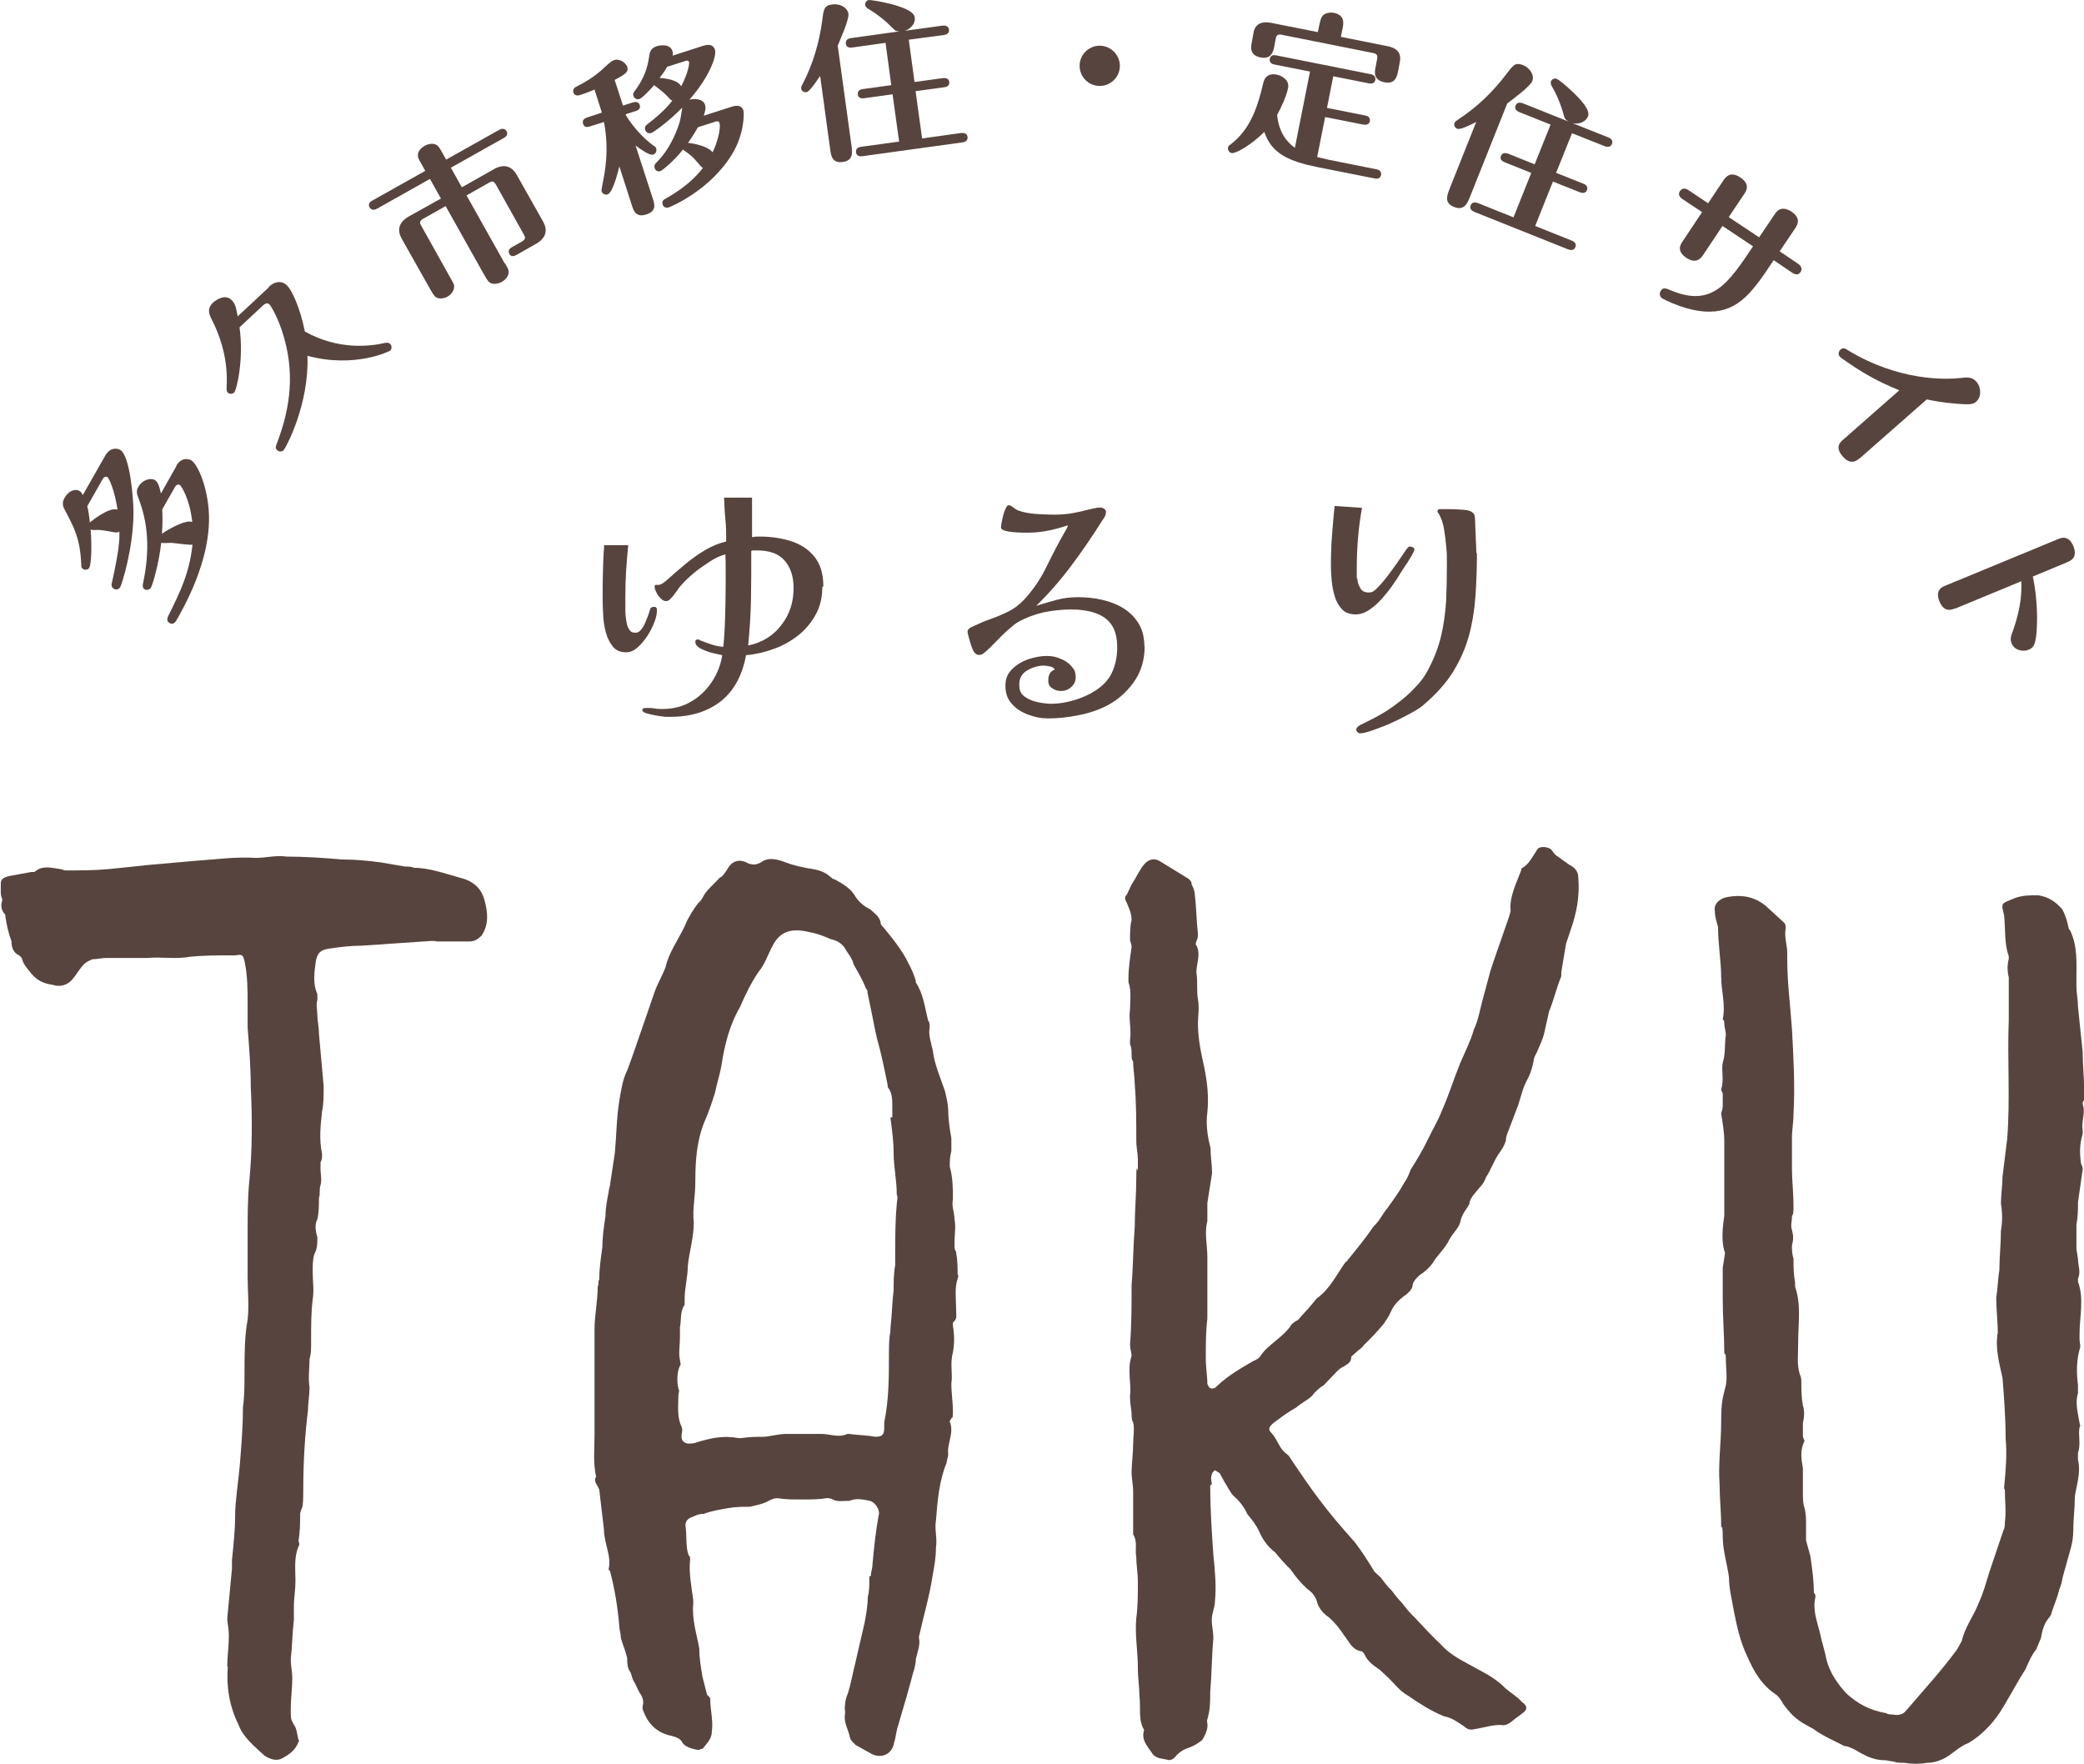 <?xml version="1.0" encoding="UTF-8"?>
<svg id="_レイヤー_1" data-name="レイヤー 1" xmlns="http://www.w3.org/2000/svg" version="1.1" viewBox="0 0 797.8 675.2">
  <defs>
    <style>
      .cls-1 {
        fill: #58443e;
        stroke-width: 0px;
      }
    </style>
  </defs>
  <g>
    <path class="cls-1" d="M87,637.9c0-3.8.6-7.6.6-11.4s-.6-4.9-.6-7c.6-6.5,1.2-13,1.8-19v-3.3c.6-6,1.2-11.4,1.2-16.8s1.2-13,1.8-19.5c.6-7.6,1.2-14.6,1.2-22.2.6-4.3.6-8.7.6-13,0-7,0-14.1,1.2-20.6.6-5.4,0-10.8,0-16.3v-16.8c0-6.5,0-13,.6-19.5,1.2-11.9,1.2-24.4.6-36.3,0-7.6-.6-15.2-1.2-22.8v-8.7c0-5.4,0-11.4-1.2-16.8-.6-2.2-.6-2.7-3.5-2.2-5.9,0-11.8,0-17,.5-5.9,1.1-11.2,0-16.5.5h-15.9c-1.8,0-3.5.5-5.3.5-1.2.5-2.4,1.1-2.9,1.6-1.8,1.6-2.9,3.8-4.7,6-1.8,2.2-4.7,3.2-7.6,2.2-3.5-.5-5.9-1.6-8.2-4.3-1.2-1.6-2.9-3.3-3.5-5.4,0-.5-.6-1.1-1.2-1.6-2.4-1.1-2.9-3.3-2.9-5.4-1.2-3.2-1.8-6-2.3-9.2,0-.5,0-1.1-.6-1.6-1.2-1.6-1.2-3.3-.6-4.9,0-.5-.6-1.6-.6-2.7v-3.8c0-1.6,1.2-2.2,2.9-2.7,2.9-.5,5.9-1.1,8.8-1.6h1.2c2.9-2.7,6.5-1.6,10-1.1.6,0,1.2.5,1.8.5,5.3,0,11.2,0,16.5-.5,5.3-.5,10.6-1.1,15.3-1.6l18.2-1.6c7.6-.5,15.3-1.6,22.9-1.1,4.1,0,7.6-1.1,11.8-.5,7.1,0,14.1.5,21.2,1.1,5.3,0,10,.5,14.7,1.1l9.4,1.6c1.2,0,2.4,0,3.5.5,5.9,0,11.8,2.2,17.6,3.8,4.7,1.1,8.2,3.8,9.4,8.7,1.2,4.3,1.8,9.2-1.2,13.5-1.2,1.1-2.4,2.2-4.7,2.2h-12.3c-1.8-.5-3.5,0-5.3,0l-23.5,1.6c-4.1,0-8.2.5-12.3,1.1-3.5.5-4.7,1.6-5.3,4.9-.6,4.3-1.2,8.7.6,12.5v2.2c-.6,2.2,0,3.8,0,6s.6,4.3.6,7c.6,6.5,1.2,13,1.8,20v.5c0,3.3,0,6.5-.6,9.2-.6,5.4-1.2,10.8,0,16.3,0,1.1,0,2.2-.6,3.3v2.7c0,1.6.6,3.8,0,6-.6,1.6,0,3.2-.6,4.9,0,2.7,0,5.4-.6,8.1-1.2,2.2-.6,4.9,0,7,0,2.2,0,4.3-1.2,6.5-.6,2.2-.6,4.3-.6,6.5,0,3.8.6,7,0,10.8-.6,4.9-.6,9.8-.6,15.2s0,4.9-.6,7.6c0,3.3-.6,7,0,10.8,0,2.7-.6,6-.6,8.7-1.2,9.8-1.8,20-1.8,29.8s-.6,6.5-1.2,9.8c0,3.3,0,6.5-.6,10.3,0,.5.6,1.6,0,2.2-1.8,4.3-1.2,8.7-1.2,13s-.6,6.5-.6,10.3v4.9c-.6,4.9-.6,9.8-1.2,15.2,0,2.2.6,4.9.6,7,0,3.8-.6,8.1-.6,11.9s0,3.8,1.2,6c1.2,1.6,1.2,3.8,1.8,6q.6.5,0,.5c-1.2,3.3-3.5,4.9-6.5,6.5-2.3,1.1-4.7,0-6.5-1.1-4.1-3.8-8.2-7-10-11.9-3.5-7-4.7-14.6-4.1-22.2Z"/>
    <path class="cls-1" d="M323.4,654.7c0-1.6,0-3.8,1.2-6.5,1.2-3.8,1.8-7.6,2.9-11.9l3.5-15.2c.6-3.2,1.2-6.5,1.2-9.8.6-2.2.6-4.3.6-6.5s0-1.1.6-1.6c0-1.6.6-2.7.6-4.3.6-6.5,1.2-12.5,2.4-19,.6-1.6-1.2-4.9-3.5-5.4-2.4-.5-5.3-1.1-7.6,0-2.4,0-4.7.5-6.5-.5-.6-.5-1.8-.5-2.4-.5-2.9.5-5.9.5-9.4.5s-6.5,0-9.4-.5c-1.2,0-2.3.5-3.5,1.1-1.8,1.1-4.7,1.6-7.1,2.2-2.9,0-5.3,0-8.2.5-2.9.5-6.5,1.1-9.4,2.2-1.8,0-2.9.5-4.1,1.1-1.8.5-2.9,1.6-2.9,3.3.6,3.8,0,8.1,1.2,11.4.6.5.6,1.1.6,1.6-.6,5.4.6,10.8,1.2,15.7v1.1c-.6,6,1.2,11.4,2.3,17.3,0,3.8.6,7,1.2,10.8l1.8,7c.6.5,1.2,1.1,1.2,1.6,0,4.3,1.2,8.1.6,12.5,0,2.7-1.8,4.3-3.5,6.5-.6,0-1.2.5-1.8.5-2.4-.5-4.7-1.1-5.9-2.7-.6-1.6-2.4-2.2-4.1-2.7-5.9-1.1-9.4-4.9-11.2-10.3v-1.1c.6-1.6,0-3.3-.6-4.3-1.2-1.6-1.8-3.8-2.9-5.4-.6-1.1-.6-2.2-1.2-3.3-1.2-1.6-1.2-3.8-1.2-5.4-.6-2.7-1.8-5.4-2.4-7.6,0-1.6-.6-3.3-.6-4.3-.6-7.6-1.8-14.6-3.5-21.1,0-.5-.6-.5-.6-1.1,1.2-4.9-1.8-9.8-1.8-15.2l-1.8-15.2c-.6-1.6-2.4-3.2-1.2-4.9-1.2-5.4-.6-10.8-.6-16.3v-40.1c0-5.4,1.2-10.8,1.2-16.3.6-1.1,0-2.2.6-2.7,0-4.3.6-8.1,1.2-12.5,0-3.8.6-8.1,1.2-11.9,0-3.2.6-6,1.2-9.2,0-1.1.6-2.2.6-3.2l1.8-11.9c.6-6.5.6-13.5,1.8-20.6.6-3.2,1.2-7.6,2.9-10.8,1.2-3.3,2.4-6.5,3.5-9.8l7.1-20.6c1.2-3.2,2.9-6,4.1-9.2,1.2-5.4,4.7-10.3,7.1-15.2l1.2-2.7c1.2-2.2,2.4-4.3,4.1-6.5.6-.5,1.2-1.1,1.8-2.2,1.2-2.7,4.1-4.9,6.5-7.6,1.2-.5,1.8-1.6,2.9-3.2,1.8-3.3,4.7-4.3,8.2-2.2,1.8.5,2.9.5,4.7-.5,2.9-2.2,6.5-1.1,9.4,0,2.9,1.1,5.3,1.6,8.2,2.2,3.5.5,6.5,1.1,8.8,3.2.6.5,1.2,1.1,1.8,1.1,2.9,1.6,5.9,3.3,7.6,6,1.2,2.2,3.5,4.3,5.9,5.4,1.8,1.6,3.5,2.7,4.1,4.9,0,1.1.6,1.6,1.2,2.2,3.5,4.3,7.1,8.7,9.4,13.5,1.2,2.2,2.4,4.9,2.9,7v.5c2.9,4.3,3.5,9.8,4.7,14.6.6.5.6,1.6.6,2.7-.6,2.7.6,6,1.2,8.7.6,5.4,2.9,10.3,4.7,15.7.6,2.7,1.2,4.9,1.2,7.6s.6,7,1.2,10.3v4.9c-.6,2.2-.6,3.8-.6,6,1.2,4.3,1.2,8.7,1.2,12.5-.6,2.7.6,4.9.6,7.6.6,2.7,0,6,0,8.7s0,2.7.6,3.8c.6,3.2.6,6,.6,8.7.6.5,0,1.1,0,1.6-1.2,3.8-.6,7-.6,10.8s.6,4.3-1.2,6v1.1c.6,3.8.6,7,0,10.3-1.2,4.3,0,8.1-.6,11.9,0,3.8.6,7,.6,10.8s-.6,1.6-.6,2.7c0,0-.6.5-.6,1.1,1.8,4.3-1.2,8.7-.6,12.5,0,1.1-.6,2.2-.6,3.2-2.9,7-3.5,14.6-4.1,22.2-.6,3.2.6,7,0,10.3,0,3.8-.6,7-1.2,10.3-1.2,8.1-3.5,15.7-5.3,23.8v.5c.6,2.7-.6,5.4-1.2,8.1,0,2.7-1.2,5.4-1.8,8.1-.6,2.2-1.2,4.3-1.8,6.5l-3.5,11.9c-.6,2.2-.6,3.8-1.2,5.4-.6,4.3-4.7,6.5-8.8,4.3l-5.9-3.3c-1.2-1.1-2.3-2.2-2.3-3.3-.6-2.7-2.4-5.4-1.8-8.7v-1.6ZM341,427.7h.6v-3.8c0-2.7,0-4.9-1.2-7-.6-.5-.6-1.1-.6-1.6-1.2-6-2.4-11.9-4.1-17.9-.6-2.7-1.2-5.4-1.8-8.7l-1.8-8.7c0-.5,0-1.1-.6-1.6-1.2-3.2-2.9-6-4.7-9.2-.6-2.7-2.4-4.3-3.5-6.5-1.2-1.6-2.9-2.7-5.3-3.2-2.4-1.1-5.3-2.2-8.2-2.7-6.5-1.6-11.2-.5-14.1,5.4-1.8,3.3-2.9,7-5.3,9.8-2.9,4.3-5.3,9.2-7.1,13.5-4.1,7-5.9,14.6-7.1,22.2-.6,3.8-1.8,7-2.4,10.3-1.2,3.8-2.4,7.6-4.1,11.4-2.9,7-3.5,14.6-3.5,22.2s-1.2,10.8-.6,16.3c0,6-1.8,11.4-2.3,16.8,0,4.3-1.2,8.1-1.2,12.5v2.2c-1.8,2.7-1.2,5.4-1.8,8.7v3.8c0,3.3-.6,6,0,8.7,0,1.1.6,1.6,0,2.2-1.2,2.7-1.2,6-.6,8.7.6,1.1,0,1.6,0,2.7,0,4.3-.6,8.1,1.2,11.9.6,1.1,0,2.7,0,3.8q0,2.2,2.4,2.7c1.2,0,2.3,0,3.5-.5,5.3-1.6,10-2.7,15.9-1.6h1.2c2.9-.5,5.9-.5,8.2-.5s5.9-1.1,8.8-1.1h13.5c3.5,0,6.5,1.6,10,0h.6c3.5.5,7.1.5,10,1.1,2.4,0,3.5-.5,3.5-3.3v-2.2c1.8-8.7,1.8-17.3,1.8-26s.6-7,.6-10.3c.6-4.9.6-9.8,1.2-14.1,0-3.3,0-6.5.6-9.8v-3.8c0-6.5,0-13,.6-19.5,0-1.1.6-2.7,0-3.8,0-5.4-1.2-10.8-1.2-15.7s-.6-8.7-1.2-13.5Z"/>
    <path class="cls-1" d="M463.3,568.6c0,9.2.6,17.9,1.2,26.6.6,6,1.2,11.9.6,17.9,0,2.2-1.2,4.3-1.2,7s.6,4.3.6,7c-.6,6.5-.6,13.5-1.2,20.6,0,3.8,0,7-1.2,10.8v.5c.6,2.7-.6,4.9-1.8,7-1.8,1.6-4.1,2.7-5.9,3.3s-2.9,1.6-4.1,2.7c-.6,1.1-2.3,2.2-3.5,1.6-2.4-.5-4.7-.5-5.9-2.7-1.8-2.7-4.1-4.9-2.9-8.7-2.4-3.8-1.2-8.7-1.8-13,0-3.3-.6-7-.6-10.3v-.5c0-6.5-1.2-12.5-.6-19,.6-4.3.6-9.2.6-13.5s-.6-6.5-.6-9.8c-.6-2.7.6-6-1.2-8.7v-16.3c0-2.7-.6-4.9-.6-7.6s.6-7.6.6-10.8.6-5.4,0-8.1c-.6-1.1-.6-2.2-.6-3.3,0-1.6-.6-3.8-.6-6v-1.1c.6-4.9-1.2-9.8.6-15.2,0-1.1-.6-2.7-.6-4.3.6-7.6.6-15.2.6-22.8.6-7,.6-14.6,1.2-22.2,0-6,.6-12.5.6-19s.6-1.6.6-2.7v-4.3c0-2.2-.6-4.3-.6-7,0-7,0-14.6-.6-21.7,0-2.7-.6-5.4-.6-8.7-.6-.5-.6-1.6-.6-2.7s0-2.7-.6-3.8v-1.6c.6-4.3-.6-8.1,0-11.9,0-3.2.6-7-.6-10.3v-1.6c0-3.8.6-7.6,1.2-11.9,0-1.1-.6-2.2-.6-2.7,0-2.7,0-5.4.6-7.6,0-2.7-1.2-4.9-1.8-6.5-.6-1.1-1.2-2.2,0-3.3l1.8-3.8c1.8-2.7,2.9-5.4,4.7-7.6,1.8-2.2,4.1-2.7,6.5-1.1l10.6,6.5c.6.5,1.2,1.1,1.2,2.2.6,1.1,1.2,2.7,1.2,3.8.6,4.9.6,9.8,1.2,15.2,0,.5,0,1.6-.6,2.7,0,.5-.6,1.1,0,1.6,1.8,3.3,0,7,0,10.3.6,3.8,0,7,.6,10.3.6,3.2,0,6.5,0,9.2,0,6,1.2,11.4,2.4,16.8,1.2,6,1.8,11.4,1.2,17.3-.6,4.3,0,9.2,1.2,13.5,0,3.3.6,6.5.6,9.8l-1.8,11.4v7c-1.2,4.3,0,9.2,0,13.5v23.8c-.6,4.9-.6,9.8-.6,14.6s.6,7,.6,10.3c.6,1.6,1.2,2.2,2.9,1.6l1.2-1.1c4.1-3.8,8.8-6.5,13.5-9.2,1.2-.5,2.3-1.1,2.9-2.2,2.9-4.3,8.8-7,11.8-11.9.6-.5,1.2-1.1,2.4-1.6,1.8-2.2,3.5-3.8,5.3-6l1.8-2.2c5.3-3.8,7.6-9.2,11.2-14.1.6,0,.6-.5.6-.5,3.5-4.3,7.1-8.7,10-13,2.4-2.2,3.5-4.9,5.3-7,2.4-3.3,4.7-6.5,6.5-9.8,1.2-1.6,1.8-3.3,2.4-4.9,2.4-3.8,4.7-7.6,6.5-11.4,1.8-3.8,4.1-7.6,5.3-10.8,2.9-6.5,4.7-12.5,7.1-18.4,1.8-4.3,4.1-8.7,5.3-13,1.8-3.8,2.4-8.1,3.5-11.9l2.9-10.8c2.3-7,4.7-13.5,7.1-20.6l.6-2.2c-.6-5.4,2.3-10.8,4.1-15.7v-.5c2.9-1.6,4.1-4.3,5.9-7,.6-1.6,3.5-1.6,5.3-.5.6.5,1.2,1.6,1.8,2.2l5.3,3.8c2.3,1.1,3.5,2.7,3.5,4.9.6,7-.6,13.5-2.9,20l-1.8,5.4c-.6,3.8-1.2,7-1.8,10.8v1.6c-1.8,4.3-2.9,9.2-4.7,13.5l-1.8,8.1c-.6,2.7-1.8,4.9-2.9,7.6-.6,1.1-1.2,2.2-1.2,3.3-.6,2.7-1.2,4.9-2.4,7-1.8,3.3-2.4,6.5-3.5,9.8l-3.5,9.2c-.6,1.6-1.2,2.7-1.2,4.3-.6,2.2-1.8,3.8-2.9,5.4-1.8,2.7-2.9,6-4.7,8.7-.6,1.6-1.2,2.7-2.3,3.8-1.8,2.2-3.5,3.8-4.1,6v.5c-1.2,2.2-2.9,3.8-3.5,7-.6,2.2-2.9,4.3-4.1,6.5-1.8,3.8-4.7,6-6.5,9.2-1.2,1.6-2.9,3.3-4.7,4.3-1.2,1.1-2.4,2.2-2.9,3.8,0,1.6-1.2,2.7-2.4,3.8-2.4,1.6-4.7,3.8-5.9,6.5-.6,1.6-1.8,3.3-2.9,4.9-2.3,2.7-4.7,5.4-7.6,8.1-.6,1.1-1.8,1.6-2.9,2.7l-1.8,1.6c0,2.2-1.2,2.7-2.9,3.8-1.2.5-2.4,1.6-2.9,2.2l-4.7,4.9c-1.8,1.1-3.5,2.7-4.7,4.3-1.8,1.6-4.1,2.7-5.9,4.3-2.9,1.6-5.9,3.8-8.8,6-1.2,1.1-2.4,2.2-.6,3.8,2.4,2.7,2.9,6,5.9,8.1l.6.5c9.4,14.1,14.1,20.6,25.3,33.1,2.9,3.8,5.3,7.6,7.6,11.4l2.4,2.2c1.2,1.6,2.4,3.3,4.1,4.9,1.2,1.6,2.4,3.2,4.1,4.9,1.2,1.6,2.9,3.8,4.7,5.4,3.5,3.8,6.5,7,10,10.3,2.9,3.3,6.5,5.4,10.6,7.6,4.7,2.7,10,4.9,14.1,9.2,1.8,1.6,4.7,3.3,6.5,5.4,2.4,1.6,1.8,3.2,0,4.3-1.2,1.1-2.3,1.6-2.9,2.2-1.8,1.6-3.5,2.7-5.3,2.2-3.5,0-6.5,1.1-10,1.6-1.8.5-2.9,0-4.1-1.1-2.4-1.6-4.7-3.3-7.6-3.8-5.3-2.2-9.4-4.9-14.1-8.1-2.9-1.6-5.3-4.9-7.6-7l-2.9-2.7c-2.3-1.6-4.7-3.2-5.9-6,0,0-.6-1.1-1.2-1.1-3.5-.5-4.7-3.8-6.5-6-1.8-2.7-3.5-4.9-5.9-7-2.4-1.6-4.1-3.8-4.7-6.5-.6-1.6-1.8-3.2-3.5-4.3-2.4-2.2-4.7-4.9-6.5-7.6-2.3-2.2-4.1-4.3-5.9-6.5-2.9-2.2-4.7-4.9-5.9-7.6-1.2-2.7-2.9-4.9-4.7-7-1.2-2.7-2.9-4.9-5.3-7-1.2-1.1-2.4-3.8-3.5-5.4-.6-1.1-1.2-2.2-1.8-3.3l-1.8-1.1c-.6.5-1.2,1.1-1.2,1.6-.6,1.6,0,2.7,0,3.8Z"/>
    <path class="cls-1" d="M767.2,569.7c.6-6.5,1.2-13,.6-19,0-8.1-.6-15.7-1.2-23.3-1.2-5.4-2.9-11.4-1.8-17.3,0-4.3-.6-8.7-.6-13.5.6-3.3.6-7,1.2-10.3,0-4.9.6-10.3.6-15.2.6-3.3.6-7,0-10.3,0-3.3.6-7,.6-10.3l1.8-14.6c1.2-15.2,0-30.3.6-45.5v-16.3c-.6-2.2-.6-4.9,0-7v-1.1c-1.8-4.9-1.2-10.3-1.8-15.7-1.2-4.9-1.2-4.3,4.1-6.5,2.9-1.1,5.9-1.1,8.8-1.1,4.1.5,7.1,2.7,9.4,5.4,1.2,2.2,1.8,4.3,2.4,7q0,.5.6,1.1c2.9,6,2.4,12.5,2.4,18.4v2.7c0,2.7.6,5.4.6,8.1l1.8,17.3c0,5.4.6,10.3.6,15.2v3.2c-.6.5-.6,1.1-.6,1.6,1.2,3.3-.6,6.5,0,9.8v1.6c-1.2,3.8-1.2,7.6-.6,11.4.6,1.1.6,1.6.6,2.2l-1.8,12.5c0,2.7,0,5.4-.6,8.7v9.2l.6,3.8c0,2.7,1.2,4.9,0,7.6v1.1c2.4,6.5.6,13.5.6,20v2.2c0,1.1.6,2.7,0,3.8-1.2,4.3-1.2,9.2-.6,13.5v3.2c-1.2,3.8,0,7.6.6,11.4,0,.5.6,1.1,0,1.6-.6,3.3.6,6.5-.6,9.8v2.7c1.2,4.9-.6,9.8-1.2,14.1,0,4.3-.6,8.7-.6,13s-1.2,7.6-2.4,11.9l-1.8,6.5c0,1.1-.6,2.7-1.2,4.3-.6,2.7-1.8,5.4-2.9,8.7,0,.5-.6,1.6-1.2,2.2-1.8,2.2-2.4,4.9-2.9,7.6l-1.8,4.3c-1.8,2.2-2.9,4.9-4.1,7.6-3.5,5.4-6.5,11.4-10,16.8-2.9,4.3-7.1,8.7-11.8,11.4-2.9,1.1-5.3,3.3-7.6,4.9-2.4,1.6-5.3,2.7-8.2,2.7-2.9.5-5.9.5-8.8,0-1.8,0-2.9,0-4.1-.5-1.2,0-2.3-.5-3.5-.5-4.7,0-8.2-2.2-11.8-4.3-1.2-.5-2.3-1.1-3.5-1.1-4.1-2.2-8.2-3.8-11.8-6.5l-2.9-1.6c-4.1-2.2-6.5-4.9-8.8-8.1-.6-1.1-1.2-2.2-2.4-3.3-5.9-3.8-8.8-9.2-11.2-14.6-2.9-6-4.1-11.9-5.3-17.9-.6-3.8-1.8-8.1-1.8-12.5-.6-4.9-2.4-10.3-2.4-15.7s-.6-2.7-.6-4.3c0-5.4-.6-10.3-.6-15.7-.6-7.6.6-15.7.6-23.8s.6-9.2,1.8-14.1c.6-3.3,0-6.5,0-9.8s-.6-1.6-.6-2.7c0-6.5-.6-13.5-.6-20.6v-11.9l.6-3.8c0-1.1.6-1.6,0-2.7-1.2-4.3-.6-9.2,0-13.5v-28.2c0-3.8-.6-7-1.2-10.8,0-.5.6-1.6.6-2.7v-4.9c0-.5-.6-1.1-.6-1.6,1.2-3.8,0-7,.6-10.3,1.2-3.8.6-7,1.2-10.8,0-1.1-.6-2.7-.6-4.3s-.6-1.1-.6-1.6c1.2-5.4-.6-10.8-.6-16.3s-1.2-12.5-1.2-19c-.6-2.2-1.2-3.8-1.2-6-.6-2.7,1.8-4.9,4.7-5.4,5.9-1.1,10.6,0,14.7,3.3l7.1,6.5c.6.5.6,1.6.6,2.2-.6,3.3.6,6.5.6,9.2v2.7c0,8.7,1.2,17.9,1.8,26.6.6,10.8,1.2,21.7.6,32.5,0,3.2-.6,6-.6,9.2v11.9c0,4.3.6,9.2.6,14.1s-.6,2.7-.6,4.3-.6,3.3,0,4.9c.6,2.2.6,3.8,0,6,0,1.6,0,3.3.6,4.9,0,3.3,0,6,.6,9.2v1.6c2.4,7,1.2,14.1,1.2,20.6s-.6,8.7.6,13c.6,1.1.6,2.2.6,3.3,0,2.7,0,5.4.6,8.7.6,1.6.6,4.3,0,6.5v4.9c0,1.1.6,1.6.6,2.2-1.8,3.3-1.2,7-.6,10.3v9.8c0,1.6,0,3.8.6,5.4.6,2.2.6,4.3.6,6.5v6l1.2,4.3c0,.5.6,1.6.6,2.7.6,4.3,1.2,8.7,1.2,13,.6.5.6,1.1.6,1.6-1.2,4.9.6,9.2,1.8,14.1.6,3.2,1.8,6.5,2.4,9.8,1.2,4.9,4.1,9.2,7.6,13,4.1,3.8,8.8,6.5,15.3,7.6.6.5,1.8.5,2.4.5,2.3.5,4.1,0,5.3-1.6,6.5-7.6,13.5-15.2,19.4-23.3l1.8-3.2c1.2-5.4,4.7-9.8,6.5-14.6,1.8-3.8,2.9-8.1,4.1-11.9l5.3-15.7c.6-1.1.6-2.2.6-3.2.6-4.3,0-8.1,0-12.5Z"/>
  </g>
  <g>
    <path class="cls-1" d="M251.5,233.6c0,1.3-.3,2.8-1,4.6s-1.6,3.6-2.8,5.4c-1.2,1.8-2.4,3.2-3.8,4.4-1.4,1.2-2.8,1.7-4.2,1.7-2.2,0-3.9-.7-5.1-2.2-1.2-1.5-2.1-3.3-2.7-5.5-.6-2.2-.9-4.5-1-6.7s-.2-4.2-.2-5.7c0-3.5,0-7,.1-10.5s.2-6.9.5-10.4h9.2c-.3,3.1-.6,6.3-.8,9.6-.2,3.2-.3,6.5-.3,9.8s0,3.6,0,5.6c0,2,.3,3.9.7,5.6.2.8.6,1.4,1,2,.4.6,1.1.9,2,.9s1.4-.2,1.9-.7c.5-.5,1-1.1,1.4-1.9.5-.9.9-2,1.4-3.2s.8-2.2,1-2.9c.1-.8.7-1.2,1.6-1.2s1.1.5,1.1,1.4ZM314.8,224.7c0,3.9-.8,7.4-2.5,10.5-1.7,3.1-3.9,5.8-6.7,8-2.8,2.2-5.9,4-9.4,5.2-3.5,1.3-7,2.1-10.6,2.4-1.4,7.7-4.6,13.6-9.6,17.6-5.1,4-11.5,6-19.3,6s-1.1,0-2.3-.1-2.4-.2-3.7-.5c-1.3-.2-2.4-.5-3.4-.8-.9-.3-1.4-.7-1.4-1.2s.2-.6.6-.7c.4,0,.7-.1.9-.1,1.1,0,2.1,0,3.2.2,1.1.2,2.1.2,3,.2,4.1,0,7.7-.9,10.9-2.8,3.2-1.8,5.8-4.3,7.9-7.4,2.1-3.1,3.5-6.6,4.1-10.4-.8-.2-2-.4-3.6-.8-1.7-.4-3.2-1-4.6-1.7-1.4-.7-2.1-1.6-2.1-2.5s.3-1,1-1,.3,0,.5.1.3.2.3.2c1.4.6,2.9,1.1,4.4,1.6s3,.8,4.5.9c.4-3.9.6-7.8.7-11.8.1-3.9.2-7.9.2-11.8v-5.9c0-2,0-4-.1-5.9-1.9.5-3.9,1.4-6,2.8s-4.2,2.8-6,4.3c-1.9,1.6-3.5,3.1-4.8,4.6-.8.8-1.4,1.7-2,2.6s-1.3,1.8-2.1,2.6-.5.5-.8.7-.6.3-1,.3c-.7,0-1.4-.3-2-1-.7-.6-1.3-1.4-1.7-2.3-.5-.9-.7-1.6-.7-2.2s.2-.7.5-.7h.9c.6,0,1.3-.3,2-.8.7-.6,1.3-1,1.7-1.4,2-1.8,4.2-3.7,6.6-5.7,2.4-2,4.9-3.8,7.6-5.4,2.7-1.6,5.4-2.7,8.1-3.3,0-2.9,0-5.7-.3-8.5s-.4-5.6-.5-8.3h10.7v15.1c.5,0,1-.1,1.5-.2.4,0,.9,0,1.5,0,4.2,0,8.2.6,11.8,1.7,3.7,1.2,6.7,3.1,9,5.9,2.3,2.8,3.5,6.6,3.5,11.4ZM303.8,225.1c0-4.5-1.2-8-3.5-10.6-2.3-2.6-5.8-3.8-10.5-3.8s-.8,0-1.1,0c-.4,0-.8,0-1.1.2,0,6,0,12-.1,18.1s-.5,12.1-1.1,18.1c5.3-1.1,9.6-3.7,12.7-7.8,3.2-4.1,4.7-8.8,4.7-14.2Z"/>
    <path class="cls-1" d="M438.2,247.4c0,5.3-1.4,9.9-4.3,13.9-2.9,4-6.6,7.2-11.3,9.4-3,1.4-6.4,2.5-10.3,3.2-3.8.7-7.4,1.1-10.7,1.1s-5-.4-7.6-1.3-4.8-2.2-6.5-4.1c-1.8-1.9-2.6-4.2-2.6-7.1s.9-4.7,2.6-6.4c1.7-1.7,3.8-2.9,6.3-3.8,2.5-.8,4.8-1.2,7-1.2s3.6.4,5.5,1.2c1.9.8,3.4,2,4.5,3.5.4.5.7,1.1.8,1.6.1.5.2,1.2.2,1.9,0,1.5-.6,2.7-1.7,3.7-1.1,1-2.4,1.5-3.9,1.5s-2.2-.3-3.3-1c-1.1-.6-1.6-1.6-1.6-2.9s.2-1.9.5-2.6c.3-.7,1-1.3,2-1.7-.3-.6-.9-1-1.9-1.2-.9-.2-1.7-.3-2.3-.3-2.1,0-4.2.6-6.3,1.8s-3.1,3-3.1,5.5.7,3.5,2.1,4.6c1.4,1,3.1,1.7,5,2.1,2,.4,3.7.6,5.2.6,2.9,0,5.8-.5,8.8-1.4,3-.9,5.7-2.1,8-3.6,3.1-2,5.3-4.4,6.5-7.2,1.3-2.9,1.9-6,1.9-9.5s-.8-6.7-2.3-8.7c-1.5-2.1-3.6-3.5-6.3-4.4-2.7-.9-5.7-1.3-9-1.3s-7.2.4-10.6,1.1c-3.4.8-6.7,2-9.9,3.8-.8.5-2,1.4-3.7,2.9-1.6,1.5-3.2,3-4.7,4.6s-2.7,2.7-3.6,3.5-.8.7-1.2,1-1,.5-1.6.5-.8-.1-1.1-.3-.5-.5-.8-.8c-.3-.4-.6-1.1-1-2.2-.4-1.1-.7-2.2-1-3.3-.3-1.1-.5-1.9-.5-2.4s.3-.8.8-1.2,1-.6,1.3-.7c2.3-1.1,4.5-2.1,6.9-2.9,2.3-.8,4.6-1.8,6.8-2.9,2.2-1.1,4.1-2.6,5.9-4.5,3.4-3.7,6.2-7.8,8.4-12.3,2.2-4.5,4.5-9,6.9-13.2.3-.5.6-.9.8-1.4.3-.5.5-.9.6-1.5-2.4.8-4.9,1.5-7.4,2s-5.1.8-7.6.8-1.1,0-2.3,0c-1.1,0-2.3-.1-3.6-.2-1.3-.1-2.4-.3-3.3-.6s-1.4-.7-1.4-1.1.1-1.4.4-2.8c.3-1.4.6-2.7,1.1-3.9.5-1.2.9-1.9,1.4-1.9s1,.2,1.6.7c.6.5,1.2.8,1.6,1.1,1.1.5,2.6.9,4.4,1.2,1.8.3,3.7.4,5.6.5s3.5.1,4.7.1c2.3,0,4.6-.2,6.8-.6,2.2-.4,4.4-.9,6.6-1.5.7-.1,1.3-.3,1.9-.4.6-.2,1.2-.2,1.9-.2s.8.1,1.4.4c.5.3.8.7.8,1.2s-.1,1.2-.4,1.7c-.3.6-.6,1.1-1,1.6-3.7,5.9-7.6,11.6-11.7,17.1-4.1,5.5-8.6,10.7-13.6,15.6,2.6-.8,5.3-1.6,7.9-2.3s5.4-1,8.2-1,6.1.3,9.1,1c3,.7,5.7,1.7,8.1,3.2,2.4,1.5,4.4,3.4,5.9,5.9,1.5,2.4,2.2,5.4,2.2,9Z"/>
    <path class="cls-1" d="M541.5,210.2c0,.3-.2.8-.6,1.6s-.9,1.6-1.4,2.4c-.5.8-.8,1.4-1.1,1.7-1,1.5-2.2,3.3-3.5,5.5-1.4,2.1-2.9,4.3-4.7,6.4-1.7,2.1-3.5,3.9-5.5,5.3-1.9,1.4-3.9,2.1-5.8,2.1s-3.9-.6-5.1-1.9c-1.2-1.3-2.2-2.9-2.8-4.9-.6-2-1-4-1.2-6.1-.2-2.1-.3-3.9-.3-5.5,0-3.9.1-7.8.4-11.6.3-3.8.6-7.7,1-11.5l10.5.7c-1.4,7.7-2,15.4-2,23.2s0,2.3.2,3.8c.1,1.5.5,2.7,1.2,3.8.6,1.1,1.7,1.6,3.2,1.6s2.1-.6,3.3-1.8c1.2-1.2,2.5-2.7,3.8-4.4,1.3-1.7,2.6-3.5,3.8-5.2,1.2-1.7,2.2-3.2,3-4.4.8-1.2,1.4-1.8,1.6-1.8s.6,0,1.1.2c.5.2.8.4.8.7ZM565.4,211.8c0,5.9-.2,11.5-.6,16.8-.4,5.3-1.2,10.2-2.5,14.9-1.3,4.7-3.3,9.2-6,13.6-2.7,4.4-6.5,8.6-11.3,12.7-.9.8-2.2,1.7-4,2.7-1.8,1-3.7,2-5.7,3-2.1,1-4,1.9-5.9,2.6-1.9.7-3.4,1.3-4.6,1.7-.5.2-1.2.3-2,.6-.8.2-1.5.3-2.1.3s-.6-.1-1-.4c-.3-.3-.5-.6-.5-1s.2-.8.7-1.2.8-.6,1.1-.7c1.2-.6,2.4-1.2,3.6-1.8,1.2-.6,2.4-1.2,3.6-1.9,2.3-1.3,4.6-2.8,6.9-4.6,2.4-1.8,4.6-3.7,6.6-5.9,2.1-2.1,3.7-4.3,4.9-6.6,2.4-4.5,4.1-8.9,5.1-13.2,1-4.3,1.6-8.7,1.9-13.2.2-4.5.3-9.2.3-14.1s0-3.8-.2-6.3c-.2-2.5-.5-4.9-.9-7.3s-1.1-4.3-2-5.8c0-.2-.2-.3-.3-.4s-.2-.3-.2-.5c0-.6.3-.9.8-.9.8,0,2.1,0,3.7,0,1.7,0,3.3.1,4.8.2,1.6.1,2.7.3,3.3.6.7.3,1.3.8,1.6,1.5,0,.2.2.9.2,2.2,0,1.3.1,2.8.2,4.6,0,1.7.1,3.3.2,4.8,0,1.5.1,2.4.1,2.9Z"/>
  </g>
  <g>
    <path class="cls-1" d="M40.3,174.4c1.9-3.3,4.6-2.8,5.7-2.2,3.8,2.2,5.1,18.9,5.1,23.9,0,13.5-4.4,27.5-5.1,28.7-.5.8-1.5,1.1-2.4.6-1.2-.7-.9-1.9-.7-2.6,2.7-12.2,2.9-16.1,2.8-19.3-.9.5-1.3.4-4.5-.2-2.7-.5-3.9-.5-5-.4-.9,0-1.1,0-1.5-.3.6,7.9.1,13.6-.5,14.7-.5.9-1.7.9-2.3.6-.7-.4-.8-1-.8-1.8-.4-9.9-2.7-14.1-6.4-21.1-.8-1.5-.9-2.8,0-4.4,1.5-2.7,4-3.6,5.7-2.7.6.3,1,1,1.3,1.6l8.6-15.1ZM33.4,193.8c.3,1.1.6,2.5,1,6.2.3-.3,7.4-6.1,10.6-4.9-1.1-7.3-3.2-12-3.9-12.5-.2,0-1.1-.5-1.8.8l-5.9,10.4ZM67.4,178.4c2.1-3.6,4.9-2.7,5.8-2.2,2.1,1.2,5.9,8.7,6.7,19.1.8,10.6-2.3,24.6-12.2,41.9-.4.7-1.3,2.2-2.8,1.3-1.4-.8-.7-2.2-.5-2.7,4.8-9.6,8.1-16.6,9.3-27.3-1.2.2-6.8-.6-8-.7-.7,0-3.6.2-4,0-.8,7.6-3.2,15.9-3.9,17.1-.5.9-1.7,1.1-2.4.7-1-.6-.8-1.7-.6-2.5,2.7-12.8,1.8-23.2-1.8-32.4-.8-2.1-.8-3,0-4.4,1.4-2.5,4.5-3.5,6.2-2.6,1.5.9,1.9,3.1,2.4,5.2l6-10.6ZM62.1,195c.1,2.5.2,5.3-.1,9.3,2.2-1.5,8.9-5.5,11.6-4.5-1-9.1-4.3-13.9-4.8-14.2-.4-.2-1.2-.2-1.8.8l-4.9,8.6Z"/>
    <path class="cls-1" d="M102.8,109.9c3-2.8,5.7-2.2,7.3-.4,1.7,1.8,4.9,8.6,6.6,17.4,13,7.3,25.2,5.6,30.6,4.4.6-.1,1.4-.3,2.1.4.7.7.6,1.9,0,2.5-.2.2-13.5,6.9-31.7,2,.7,18.5-8.2,35.2-9.2,36.2-.6.6-1.8.6-2.5-.2-.7-.7-.5-1.2.3-3.3,3.7-10,7.1-23.6,2.4-39.8-2.1-7.4-5-12-5.5-12.5-1-1.1-2.1,0-2.6.4l-8.9,8.3c1.7,12.3-1.1,24.1-2.1,25-.7.6-1.8.6-2.4,0-.5-.6-.5-.8-.4-3.5.4-10.7-3.3-19.7-5.5-24-1.2-2.4-2.3-4.5.3-7,.9-.8,4.6-3.6,7.2-.8,1.2,1.3,1.5,2.4,2.2,6.1l11.9-11.1Z"/>
    <path class="cls-1" d="M193.3,100.7c1.3,2.3,1.5,2.7,1.4,3.8-.1,1.2-1.2,2.7-2.6,3.4-.9.5-2.2.9-3.4.7-1.5-.2-2-1.1-3.4-3.5l-14.7-26.2-8.7,4.9c-1.3.8-1.3,1.5-.7,2.5l11.3,20.2c1.3,2.3,1.5,2.6,1.3,3.7-.1,1.3-1.2,2.6-2.4,3.3-.8.5-2.1.9-3.3.7-1.5-.2-2-1.1-3.3-3.3l-11-19.5c-1.7-3-1.5-6.2,2.8-8.6l12.2-6.8-4.2-7.5-20.3,11.4c-.7.4-2,.8-2.8-.5-.8-1.4.3-2.3,1-2.6l20.3-11.4-1.4-2.5c-1.3-2.3-1.5-2.7-1.4-3.7,0-1.3,1.2-2.6,2.6-3.4.9-.5,2.1-.9,3.4-.7,1.5.2,2.1,1.2,3.4,3.5l1.4,2.5,20.3-11.4c.7-.4,2-.8,2.8.5.8,1.4-.4,2.3-1,2.6l-20.3,11.4,4.2,7.5,12.2-6.9c4.2-2.4,7.1-.9,8.8,2.1l10.1,17.9c1.7,3,1.5,6.2-2.8,8.6l-7.4,4.2c-.7.4-2,.9-2.7-.4-.8-1.4.4-2.3,1-2.6l3.9-2.2c1.3-.8,1.3-1.5.7-2.5l-10.8-19.3c-.6-1-1.2-1.5-2.5-.7l-8.7,4.9,14.7,26.2Z"/>
    <path class="cls-1" d="M239.6,44.1c2.9,4.9,7.5,9.5,10.4,11.5,1,.7,1.1.8,1.2,1.3.3,1-.2,2-1.2,2.3-1.3.4-4.7-2-6.7-3.5l6.5,20c.8,2.4,1.7,5.1-2.4,6.4-4,1.3-4.9-1.5-5.6-3.8l-4.7-14.6c-.2.7-2.3,10-4.5,10.7-1,.3-2-.2-2.3-1.2-.1-.4,0-.6.2-1.9,1.1-5.4,2.8-13.8.7-24.6l-5.4,1.7c-.6.2-2.1.6-2.6-1-.5-1.6.9-2.2,1.5-2.4l5.7-1.9-2.8-8.8c-1.6.7-4,1.6-5.6,2.1-1,.3-2.1.2-2.5-1-.3-1,.2-1.8,1.1-2.2,2.9-1.5,6.7-3.5,10.7-7.3,2-1.8,2.7-2.5,3.8-2.9,2.3-.7,4.5,1.2,5,2.5.7,2.2-1.1,3.1-4.8,5.1l3.2,9.8,3.8-1.2c.7-.2,2.1-.5,2.6,1,.5,1.5-.8,2.1-1.5,2.3l-3.8,1.2ZM269.4,17.5c.7-.2,3.4-1.1,4.3,1.5.8,2.6-2.4,10.8-9.8,19.2,1.7-.6,5.2-.5,6,1.9.5,1.5-.2,3.2-.5,4.2l10.9-3.5c.7-.2,3.4-1.1,4.3,1.5.3,1,.4,8.8-4.2,16.5-8.4,14-23.5,20.3-24.4,20.6-1.2.4-2.1-.3-2.3-1.1-.5-1.5.6-2,1.2-2.3,7.6-4.3,11.6-8.4,14.2-11.7-.5-.2-1.9-1.9-2.5-2.6-1.8-2.1-2.2-2.3-4.7-4.1-.2-.1-.3-.2-.4-.4-3.3,4.2-7.8,8-8.7,8.3-.9.3-1.9-.1-2.2-1.2-.3-1,.2-1.6.9-2.3,5.9-5.9,8.3-14,8.7-15.3.3-1.1.6-2.9,1-5.5-5.4,5.5-11.1,9.5-11.9,9.7-1.1.4-2-.3-2.3-1.2-.4-1.2.4-1.8.8-2.1,3.5-2.7,6.9-5.6,9.6-9.1-.5-.2-.7-.2-1.5-1.2-1.8-1.9-2.6-2.5-5.5-4.7-1.3,1.6-4.6,5-5.6,5.3-1,.3-2-.2-2.3-1.2-.3-.9,0-1.2.9-2.4,3.1-4.4,4.4-7.9,5.1-12.6.2-1.4.4-3.2,2.9-4,.5-.2,5-1.3,6,1.8.3.8.2,1.4.1,1.8l12.1-3.9ZM255.3,25.7c-.5,1-1.3,2.2-2.8,4.1,4.4.4,7.1,1.3,8.3,3.2,2.9-5.6,3.1-8.9,3-9.2-.3-.8-1-.6-1.3-.5l-7.2,2.3ZM267.2,48.7c-.8,1.4-1.6,2.8-3.8,6,1.5.1,7.5,1.1,9.4,3.6,1.7-3.4,3.3-9.2,2.6-11.3-.3-.8-1-.5-1.3-.5l-6.9,2.2Z"/>
    <path class="cls-1" d="M313.8,29.3c-1.8,2.7-4,5.8-5.1,6-1.1.1-1.9-.6-2-1.4,0-.6.1-1,.5-1.6,4.2-8.1,6.5-16.4,7.6-24.7.5-4.1.7-5.5,3.8-5.9,2.9-.4,5.8,1.1,6.2,3.6.3,2.2-3.1,9.7-4.1,12.2l5.3,38.5c.3,2.3.7,5.5-3.4,6-4.1.6-4.5-2.6-4.8-4.9l-3.8-27.8ZM350,31.4l11-1.5c.6,0,2.2-.2,2.4,1.5.2,1.6-1.3,1.9-1.9,2l-11,1.5,2.5,18.1,15-2.1c.6,0,2.2-.1,2.4,1.5.2,1.7-1.3,2-1.9,2.1l-38.4,5.3c-.8.1-2.2.1-2.4-1.5s1.2-2,1.9-2.1l14.6-2-2.5-18.1-10.9,1.5c-.8.1-2.2.1-2.4-1.4-.2-1.7,1.2-2,1.9-2.1l10.9-1.5-2.2-16.2-12.8,1.8c-.8.1-2.2.1-2.4-1.5-.2-1.6,1.2-2,1.9-2.1l18.7-2.6c-1.6,0-2-.5-2.5-1.1-3.2-3.2-6.1-5.5-9.8-7.7-.4-.3-.8-.8-.9-1.2-.1-1,.5-1.9,1.5-2,.7,0,4.3.5,8.2,1.5,4.2,1.1,9,2.7,9.3,5.2.3,2-1.2,4.2-3.8,5.1l14.5-2c.6,0,2.2-.1,2.4,1.5.2,1.7-1.3,2-1.9,2.1l-13.5,1.8,2.2,16.2Z"/>
    <path class="cls-1" d="M428.7,25.4c-.1,4.2-3.6,7.6-7.9,7.5s-7.6-3.7-7.5-7.9c.1-4.2,3.6-7.6,7.9-7.5,4.2.1,7.6,3.7,7.5,7.9Z"/>
    <path class="cls-1" d="M504.2,60.1c1.4.3,2.9.7,4.2,1l18.5,3.7c.7.1,2.1.6,1.8,2.2-.3,1.5-1.7,1.5-2.5,1.3l-21.7-4.3c-10.9-2.2-17.7-5.1-20.5-13.5-4.7,4.8-11,8.4-12.5,8.1-.9-.2-1.6-1.2-1.4-2.1.1-.6.4-.8,1.1-1.3,7.3-5.6,10.2-13.9,12.4-23.4.9-4.1,4.5-3.4,5.3-3.2,1.9.4,4.8,2.1,4.2,5.1-.6,3.1-2.6,7.4-4.2,10.3.8,7.5,4.3,10.7,6.8,12.6l5.8-29.2-13.6-2.7c-.7-.1-2.1-.6-1.8-2.2.3-1.5,1.7-1.5,2.5-1.3l36.1,7.2c.7.1,2.1.6,1.8,2.2-.3,1.5-1.7,1.5-2.5,1.3l-13.6-2.7-2.4,12.1,14.6,2.9c.7.1,2.1.6,1.8,2.2-.3,1.5-1.7,1.4-2.5,1.3l-14.6-2.9-3.1,15.5ZM505.2,9c.3-1.4.5-2.1,1-2.8.8-1.1,2.6-1.6,4.4-1.3,4.4.9,3.7,4.2,3.4,5.8l-.7,3.4,18,3.6c3.2.6,5.3,2.5,4.6,5.9l-.6,3.3c-.5,2.4-1.1,5.4-5.3,4.6-4.4-.9-3.8-4-3.3-6.3l.5-2.7c.2-1.2,0-1.9-1.5-2.2l-35.1-7c-1.5-.3-2,.3-2.2,1.4l-.5,2.7c-.4,2.2-1.1,5.4-5.3,4.6-4.3-.9-3.8-3.8-3.3-6.3l.6-3.3c.7-3.7,3.7-4.2,6.5-3.7l18.1,3.6.7-3.4Z"/>
    <path class="cls-1" d="M565.3,46.6c-2.9,1.5-6.3,3.1-7.4,2.7-1-.4-1.4-1.4-1.1-2.2.2-.5.6-.8,1.2-1.2,7.7-5,13.8-11.1,18.8-17.7,2.5-3.3,3.3-4.4,6.2-3.3,2.7,1.1,4.5,3.9,3.6,6.1-.8,2.1-7.5,7-9.6,8.6l-14.4,36.1c-.9,2.1-2.1,5.1-6,3.5-3.8-1.5-2.6-4.4-1.8-6.6l10.4-26.1ZM595.8,66.2l10.3,4.1c.6.2,2,.9,1.4,2.5-.6,1.5-2.1,1-2.7.8l-10.3-4.1-6.8,17,14,5.6c.6.2,2,1,1.4,2.5-.6,1.5-2.1,1.1-2.7.9l-36-14.4c-.7-.3-2-1-1.4-2.5.6-1.5,2-1.1,2.7-.9l13.7,5.5,6.8-17-10.2-4.1c-.7-.3-2-1-1.4-2.4.6-1.5,2-1.1,2.7-.9l10.2,4.1,6.1-15.2-12-4.8c-.7-.3-2-1-1.4-2.5.6-1.5,2-1.1,2.7-.9l17.5,7c-1.3-.8-1.5-1.4-1.7-2.2-1.2-4.4-2.6-7.8-4.8-11.6-.2-.4-.3-1.1-.2-1.5.4-.9,1.4-1.4,2.3-1,.7.3,3.5,2.5,6.4,5.3,3.1,3,6.5,6.8,5.5,9.1-.7,1.8-3.1,3.1-5.8,2.6l13.6,5.4c.6.2,2,1,1.4,2.5-.6,1.5-2.1,1.1-2.7.9l-12.6-5-6.1,15.2Z"/>
    <path class="cls-1" d="M673.4,90.9l6-8.9c.6-.9,2.4-3.6,6.4-1,3.9,2.6,2.2,5.2,1.5,6.3l-6,8.9,7.1,4.8c1.1.8,1.7,1.9.9,3.1-.3.4-1.1,1.7-3.2.3l-7.1-4.8c-7.7,11.6-13.1,19.5-24.3,19.7-8.7.2-18.1-4.9-18.4-5.1-.9-.6-1.2-1.9-.5-2.9.9-1.4,1.9-1,4.2,0,15.5,6.3,21.6-2.8,31.1-17l-11.7-7.8-7.4,11.1c-.7,1-2.5,3.7-6.4,1.1-3.9-2.6-2.3-5.1-1.4-6.4l7.4-11.1-7.5-5c-1.1-.7-1.8-1.8-1-3,1.1-1.7,2.7-.8,3.3-.4l7.5,5,5.9-8.8c.7-1,2.5-3.7,6.4-1.1,4,2.7,2.3,5.2,1.5,6.4l-5.9,8.8,11.7,7.8Z"/>
    <path class="cls-1" d="M711.9,175.4c-.9.8-3.3,2.9-6.4-.6-3.2-3.6-1-5.6.1-6.5l21.5-18.9c-8.5-3.4-14-6.9-16.7-8.6-1.4-1-5.5-3.6-6.1-4.3-.7-.8-.5-2,.3-2.7,1-.9,2-.3,2.7.2,19.7,12,37.7,11.3,43.2,10.7,2.6-.3,4.4-.5,6.1,1.4,2,2.3,1.9,5.9,0,7.6-1.2,1.1-2.4,1.3-8.1.8-4.8-.4-8.5-1.1-10.9-1.6l-25.7,22.6Z"/>
    <path class="cls-1" d="M748.4,232.9c-1.2.5-4.1,1.7-5.9-2.6-1.8-4.4.9-5.6,2.2-6.1l43.1-17.8c1.1-.5,4.1-1.7,5.9,2.6,1.8,4.4-.9,5.6-2.3,6.2l-13.2,5.5c1.1,5,1.8,11.9,1.6,18.1-.2,8.1-1.4,9.2-3.2,9.9-2.1.9-5.4.3-6.5-2.4-.7-1.7-.3-2.8.7-5.4,3.2-9.4,3.1-15,3-18.4l-25.4,10.5Z"/>
  </g>
</svg>
